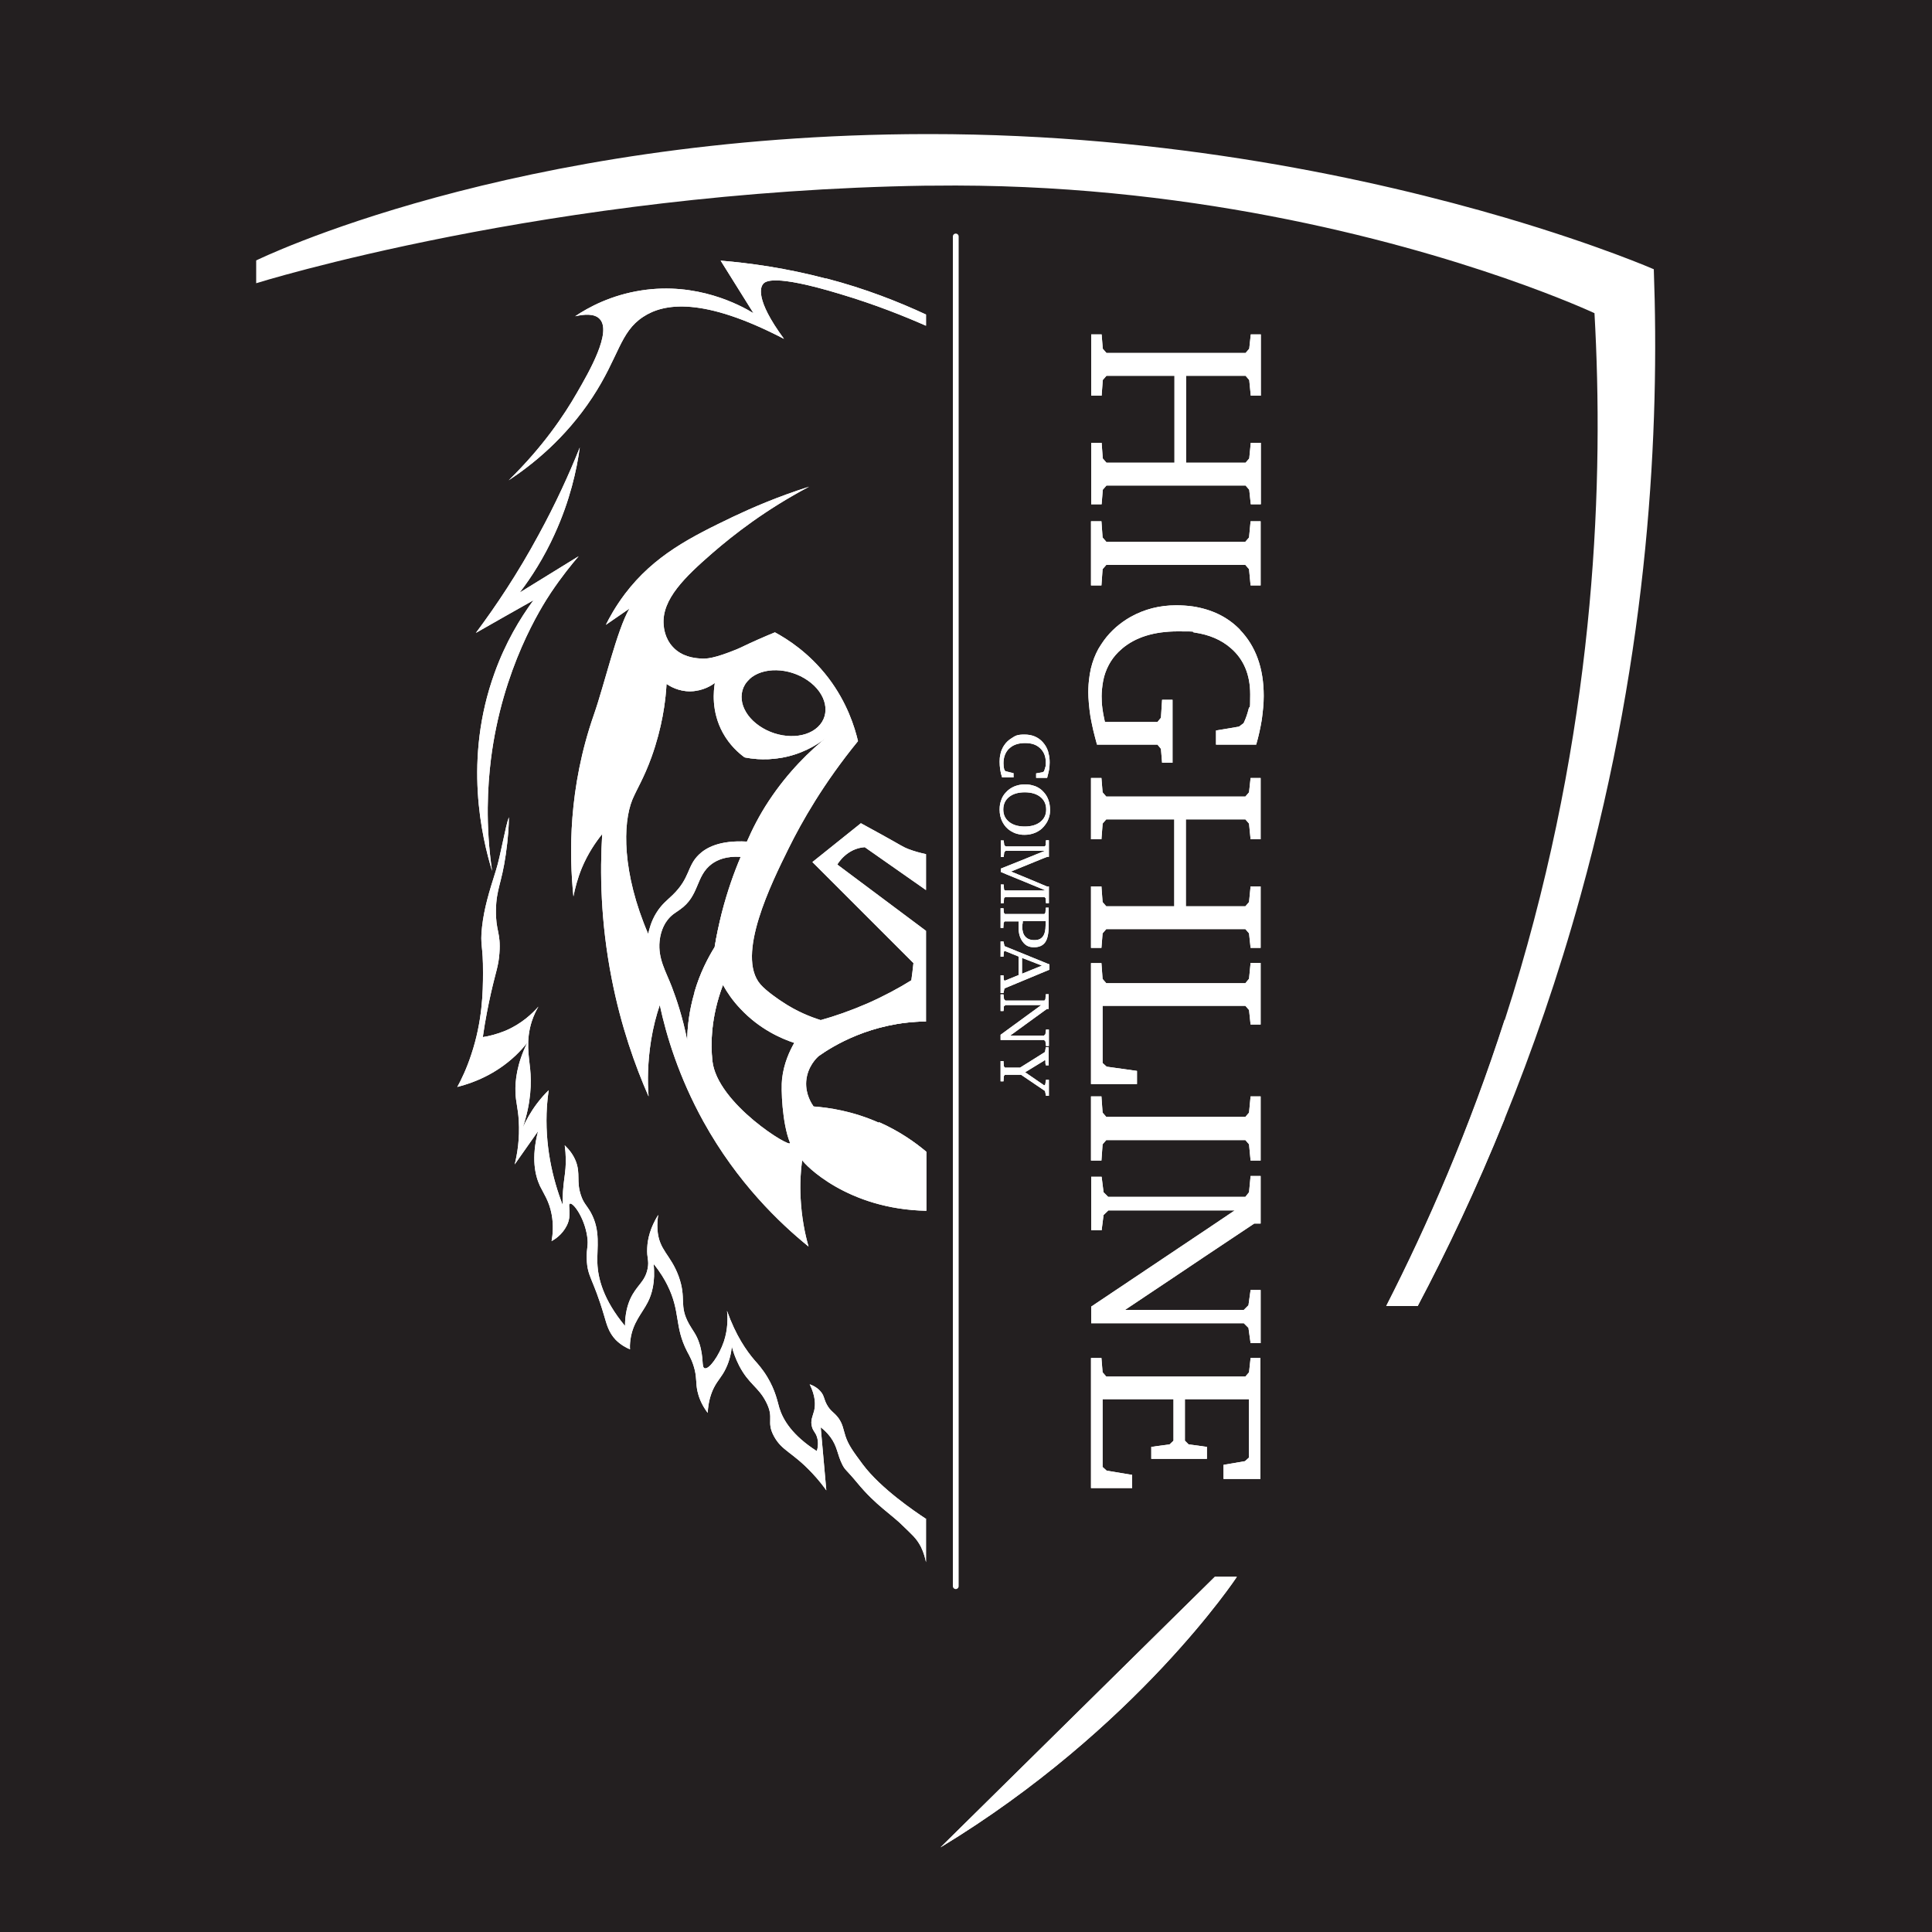 <svg xmlns="http://www.w3.org/2000/svg" xmlns:xlink="http://www.w3.org/1999/xlink" id="Layer_1" viewBox="0 0 1000 1000"><defs><style>      .st0 {        fill: #231f20;      }      .st1 {        clip-path: url(#clippath-1);      }      .st2 {        fill: #fff;      }      .st3 {        fill: none;        stroke: #fff;        stroke-linecap: round;        stroke-miterlimit: 10;        stroke-width: 3px;      }      .st4 {        clip-path: url(#clippath);      }    </style><clipPath id="clippath"><path class="st2" d="M454.9,581.1c-13.5-6-25.7-7.8-33.8-8.4-.9-1.3-4.3-6.2-3.8-13.1.6-7.6,5.5-12.2,6.6-13.1,6.8-4.8,26.8-17.5,55.4-17.8v-46.9l-45.9-34.3c.3-.6,5-8.4,14.2-9l31.7,22.2v-18.6c-2.8-.6-5.9-1.4-9.3-2.7-3-1.2-3.1-1.6-14-7.6-4.6-2.5-10.4-5.7-10.4-5.7-8.4,6.7-16.7,13.4-25.1,20.1l52.3,52.3c-.4,3.7-.6,5.2-1.1,8.9-6.4,4-14,8.1-22.8,12-8.8,3.8-16.9,6.6-24.1,8.6-5.1-1.6-12.4-4.4-20.1-9.6-1.1-.7-8-5.3-11.1-8.9-12.9-14.9,5.8-52.6,14.5-70.2,6.9-14,18.2-33.9,36-55.7-1.7-7.2-5.6-19.9-15.4-32.8-9.9-12.9-21.1-20-27.6-23.5-2,.8-5.1,2.1-8.7,3.7-6.8,3-7.8,3.7-11.1,5.1-11.6,4.7-15.8,5.1-19.3,4.7-2.5-.2-9.1-.8-13.8-6-4.1-4.4-4.6-9.9-4.7-11.4-1.1-13.2,11.2-24.9,25.2-37.1,11.2-9.7,27.6-22.5,50.1-34.4-16.7,5.3-29.9,11.1-39.2,15.5-21.9,10.5-41,20-56.2,40.1-4.8,6.4-8,12.2-9.8,15.9,4.1-2.8,8.1-5.6,12.2-8.4-6.4,10.8-13,39.5-18.4,54.9-13.3,38.1-12.8,72.3-10.6,94.1.8-4.1,2.1-9.2,4.3-14.6,3.2-7.7,7.3-13.6,10.6-17.7-1.2,19.5-.9,45.3,4.9,74.8,4.8,24.6,12.1,45.1,19.1,61-.6-7.9-.5-17.8,1.3-29.1,1.1-6.8,2.7-12.9,4.5-18.2,3.4,15.9,9.9,37.3,22.6,60.3,17.6,31.8,39.6,52.7,54.4,64.7-1.9-6.6-3.6-15.1-4.1-25-.4-7.5,0-14.1.8-19.7,1.4,2.3,23.2,25.4,64.3,26.2v-30.5c-5.7-4.8-13.8-10.6-24.4-15.3ZM387.8,351.6c6.9-6.5,20.5-6.2,30.3.6s12.1,17.6,5.2,24.1c-6.9,6.5-20.5,6.2-30.3-.6-4.8-3.3-7.8-7.6-8.8-11.8,0,0,0,0,0,0-1-4.4,0-8.9,3.6-12.2ZM335.5,483.4c-13.6-31.6-13.2-57.3-8.2-69.5,2.5-5.9,5.9-11,9.9-22,5.5-15.3,7.3-28.8,7.8-37.9,1.5,1,6.1,4,12.7,3.8,6.4-.2,10.8-3.2,12.3-4.3-.6,3.7-2,14.5,4.1,25.7,3.6,6.6,8.3,10.6,11.3,12.8,4.4.9,12.7,1.9,22.5-.5,10.1-2.5,17-7.4,20.5-10.3-9.1,7.3-20.4,18.1-30.5,33.4-4.9,7.4-8.5,14.6-11.3,21-14.2-.8-21.2,3.2-24.9,6.8-6.2,6-4.4,12-13.6,20.9-2.9,2.8-5.7,4.8-8.5,9.4-2.5,4.1-3.5,8-4.1,10.7ZM359.5,513.6c-2.9,9.8-3.7,18.4-3.8,24.8-2.4-12.1-5.6-21.4-8-27.7-3-7.8-7.2-14.5-6.3-23.5.6-6.3,3.3-10,4.1-11,2.2-2.9,4.5-4,6.4-5.4,10.3-7.1,8-17.4,16.6-23.7,2.8-2,7.3-4.1,14.9-3.6-3.5,8.2-6.9,17.8-9.7,28.6-1.6,6.4-2.9,12.4-3.8,18.1-3.4,5.5-7.6,13.4-10.5,23.5ZM408.8,591.5c1.4,3.5-37.9-20.2-40.1-42.6-.8-7.8-1-21.9,5.5-39.1,2.1,3.8,5,8.1,9,12.3,9.9,10.6,21.2,15.5,27.9,17.7-2.4,4.2-5.4,10.6-6.3,18.6-.6,5.1,0,22.9,4.1,33.1ZM479.3,785.9v22.7c-.4-2-1.1-4.8-2.6-7.9-2.4-4.7-5.1-6.7-8.6-10.2-6.9-7-14.4-10.9-24.4-23-5.7-6.9-6.3-6.5-7.8-9.6-2.6-5.2-2.4-9.1-6.1-14.1-1.8-2.4-3.6-4-5-5,1,10.9,1.9,21.7,2.9,32.6-1.5-2.1-3.9-5.3-7.3-8.9-10.3-11-15.6-11.4-19.8-19.1-4.2-7.8.4-9.1-4.1-17.8-4-7.8-8.9-9.1-13.9-18.7-2-3.9-3.2-7.5-3.8-9.9-.3,2.8-1,7-3.2,11.5-2.1,4.3-4,5.7-6.1,9.8-1.4,2.8-2.9,7-3.2,13-3.4-4.5-4.7-8.5-5.3-11.2-.9-4.2-.3-6.2-1.4-11-1.1-4.5-2.7-7.3-3.9-9.5-6.8-13.2-3.3-20.5-10.3-34.5-1.3-2.6-3.5-6.5-7.1-10.9,1,9.3-.9,15.7-3,19.8-3,5.9-7.8,10.5-9,19.5-.3,2.1-.3,3.8-.2,4.9-2-.8-4.8-2.3-7.4-4.9-3.6-3.8-4.6-7.7-6-12.5-5.8-19.7-8.7-19.9-9-29.3-.2-6.2,1-6.6.2-11.9-1.5-9.7-7.2-17.4-8.9-16.8-1.3.5,1.2,5.7-1.6,11.3-2.5,5-6.5,7.3-7.9,8.1.6-3.3,1.1-8.3,0-14-1.3-6.8-4.1-10.6-6-14.5-2.6-5.6-4.6-14.5-1-28.4-4,5.7-8.1,11.5-12.1,17.2,1.3-5.2,2.7-13.2,2.1-22.8-.4-6.5-1.5-9.2-1.7-14.5-.2-6,.7-14.7,6.1-25.7-1.7,2.2-3.8,4.5-6.1,6.7-10.4,9.8-22.1,14.2-30.1,16.2,2-3.6,4.8-9.4,7.2-16.7,5.8-17.3,6.1-32.5,6.1-42.4.1-14.4-1.6-13.9-.5-23.7,1.1-9.8,3.6-17.9,7.2-29.3,2.5-7.9,4.9-23,6.7-27.5,0,4.1-.4,10.9-1.6,19.2-2.2,15.3-4.9,17.9-5.1,28.7-.2,11.2,2.6,11.5,1.8,22.5-.5,6.8-1.8,9.2-4.4,20.7-1.3,5.8-2.9,13.5-4.2,22.7,3.3-.5,7.3-1.5,11.7-3.3,8.5-3.6,14-9,17.1-12.5-1,1.7-2.3,4.2-3.4,7.5-3.3,10.1-1.5,18.5-.9,24.7.7,7.1.6,17.3-3.8,30.4,1.7-3.7,4-8,7.4-12.5,2-2.6,4-4.9,6-6.8-.4,2.7-.7,5.4-.9,8.3-1.3,20,2.9,37.5,8.1,51,0-1.6,0-4.1.2-7,.4-5.6,1-8,1.3-11.9.2-2.8.3-6.9-.4-11.9,2.4,2.3,4.5,5,5.8,8.4,2.4,6.4.2,10.2,2.5,17.2,1.4,4.4,3,5.3,5.2,9.2,5.2,9.5,3.1,18.1,3.4,26.2.3,7.8,3,18.9,14.3,32.5,0-6.4,1.4-11,2.7-13.9,3.3-7.3,7.6-8.7,9-15.7.9-4.4-.5-5.4-.2-10.8.2-4.7,1.6-10.5,5.7-17.1-.3,1.7-.6,4.5-.4,7.7.8,10.8,6.8,12.7,11,24.2,4.2,11.7-.1,14.9,5.4,24.7,1.9,3.4,3.8,5.3,5.3,10,2.4,7.5,1,12.2,2.7,12.8,2.3.8,7.5-6.5,10-13.9,2.1-6.4,2-12.2,1.6-15.8,4.6,12.9,10.1,20.7,14.3,25.6,1.6,1.8,4,4.4,6.6,8.7,4.2,7,5.2,12.6,6.2,16,1.9,6.1,6.6,14.1,19.4,22.3.5-1.8,1-4.6,0-7.5-.8-2.3-1.9-2.8-2.5-5-1-3.2.4-5.7,1.1-8.4.7-3,.8-7.4-2.3-13.7,1.9.7,4.3,1.9,6.1,4.3,1.5,2.1,1.2,3.2,2.7,6.1,2,3.7,3.7,3.9,6.1,7.1,2.3,3.3,2.4,5.6,3.6,9.3,1.5,4.6,4,8,8.9,14.6,9.3,12.5,27.1,24.5,32.7,28.2ZM287.2,276.2c-5.7,12.6-12.3,22.8-18.2,30.5,10.2-6.3,20.3-12.5,30.5-18.8-3.7,4.3-8.8,10.6-14.3,18.8-5,7.5-25.2,39.2-31.1,86.3-1.7,13.8-2.9,33.8.6,57.8-5.3-17.3-14.9-57.8,1.3-102.5,5.6-15.6,13.1-28.1,20.1-37.6-9.9,5.6-19.9,11.2-29.8,16.9,10.6-14.2,21.8-31,32.4-50.6,8.8-16.1,15.8-31.4,21.4-45.4-1.6,11.7-5.1,27.5-13,44.8ZM427.6,144.1c20.4,5.3,37.7,12.2,51.7,18.7v5.8c-10.7-4.7-25.9-10.9-44.7-16.5-34.4-10.4-38.6-6.5-39.7-5-1,1.3-4.5,7.4,10.9,28.3-41.9-21.8-62.2-18.5-72.9-11.4-12.1,7.9-12.5,20.7-26.3,41.7-14.1,21.4-31.3,35-43.3,42.9,17.7-17.3,28.7-33.7,35.4-45.4,6.3-10.9,18.1-31.4,11.7-38.1-2.8-3-8.3-2.4-12.7-1.4,6.8-4.6,18.6-11,34.4-13.4,28.6-4.4,50.8,7.5,57.9,11.8-5.7-9.1-11.3-18.1-17-27.2,15.6,1.3,34.1,3.9,54.6,9.3Z"></path></clipPath><clipPath id="clippath-1"><path class="st2" d="M652.6,173.1v31.7h-5.2l-.8-8.1-1.9-2.2h-30.8v45h30.8l1.9-2.2.8-8.1h5.2v31.8h-5.2l-.8-7.5-1.9-2.2h-72l-1.9,2.2-.6,7.5h-5.4v-31.8h5.4l.6,8.1,1.9,2.2h35.2v-45h-35.2l-1.9,2.2-.6,8.1h-5.4v-31.7h5.4l.6,7.4,1.9,2.2h72l1.9-2.2.8-7.4h5.2ZM647.3,269.8l-.8,8.4-1.9,2.2h-72l-1.9-2.2-.6-8.4h-5.4v33.2h5.4l.6-8.4,1.9-2.2h72l1.9,2.2.8,8.4h5.2v-33.2h-5.2ZM641.9,326c-.2-.2-.4-.3-.5-.5-6.3-6.3-14.3-10.1-23.9-11.6-2.8-.4-5.7-.6-8.7-.6-8.6,0-16.4,2-23.6,6-5.6,3.2-10.3,7.3-13.9,12.3-1,1.4-1.9,2.8-2.8,4.3-1.7,3.1-3,6.5-3.9,10.3-.1.5-.2,1.1-.3,1.6-.2.8-.3,1.6-.4,2.4-.4,2.6-.6,5.3-.6,8.2s.4,7.9,1.1,12.4c.3,1.8.7,3.6,1.1,5.5.1.6.3,1.2.4,1.8.6,2.4,1.2,4.8,1.9,7.3h31.3l1.8,2.2.6,7.2h5.4v-32.6h-5.4l-.6,9.3-1.8,2.2h-27.2c-.1-.5-.2-.9-.3-1.4-.4-1.9-.8-3.8-1-5.6-.3-2.2-.4-4.4-.4-6.4s.3-5.4.8-7.9c.2-.8.3-1.5.5-2.2,1.6-5.7,4.6-10.5,9.1-14.3,0,0,0,0,.1-.1,7-6,16.7-9,28.9-9s6,.2,8.7.6c7.6,1.1,13.9,3.8,18.8,8.1,6.7,5.8,10,13.8,10,23.9s-.3,5.1-.8,7.5c-.6,2.4-1.4,4.9-2.6,7.4l-2.4,1.8-11.9,2v7.3h20.8c1.3-4.4,2.2-8.7,2.9-12.9.3-2.1.5-4.1.7-6.1.2-2.1.3-4.2.3-6.2,0-14.3-4.1-25.7-12.3-34.2ZM647.3,402.7l-.8,7.4-1.9,2.2h-72l-1.9-2.2-.6-7.4h-5.4v31.7h5.4l.6-7.8v-.3s1.9-2.2,1.9-2.2h35.2v45h-35.2l-1.9-2.2-.6-8.1h-5.4v31.8h5.4l.6-7.5.7-.8,1.2-1.4h72l1.9,2.2.8,7.5h5.2v-31.8h-5.2l-.8,8.1-1.9,2.2h-30.8v-45h30.8l1.9,2.2.8,8.1h5.2v-31.7h-5.2ZM647.3,498.4l-.8,8.2-1,1.2-.9,1.1h-72l-1.9-2.2h0c0,0-.6-8.2-.6-8.2h-5.4v62.6h23.8v-6.8l-15.7-2.2-2.1-1.9v-29.6h73.9l1.9,2.2.8,7.5h5.2v-31.9h-5.2ZM647.3,567.5l-.8,8.4-1.9,2.2h-72l-1.9-2.2-.6-8.4h-5.4v33.2h5.4l.6-8.4,1.9-2.2h72l1.9,2.2.8,8.4h5.2v-33.2h-5.2ZM647.3,608.7l-.8,8.4-1.9,2.4h-71l-1.4-1.4-1-1-1-8h-5.4v27.7h5.4l1-7.9,2.5-2.4h65.4l-16.8,11.3-4.8,3.2-52.7,35.3v8.6h79l.8.8,1.6,1.6,1.1,7.9h5.2v-27.5h-5.2l-1.1,7.9-2.4,2.4h-61.5l24.7-16.5,16.4-11,25.8-17.2h3.3v-24.6h-5.2ZM647.3,702.9l-.8,7.4-1.9,2.2h-72l-1.9-2.2-.6-7.4h-5.4v67.3h21.3v-6.8l-13.2-2.2-2.1-1.9v-35.1h36.7v21.5l-2,1.9-9.5,1.3v6.2h28.8v-6.2l-9.5-1.3-1.9-1.9v-21.5h33.1v30.3l-2,1.8-11.1,1.9v7.3h19.1v-62.6h-5.2ZM542.6,389.3c-.3-.9-.6-1.8-1.1-2.7-.5-.9-1.1-1.7-1.8-2.5-2.4-2.6-5.5-3.9-9.4-3.9s-4.7.6-6.7,1.9c-1.5.9-2.8,2.1-3.8,3.6-.3.5-.7,1-.9,1.6-.5.9-.9,2-1.1,3.2-.3,1.2-.4,2.4-.4,3.7s.1,2.7.3,4.1c.2,1.4.5,2.7,1,4.1h5.9v-2.2l-4.1-1-.6-.6c-.2-.6-.3-1.2-.4-1.8,0-.6-.1-1.2-.1-1.7,0-2.9.8-5.2,2.3-7,.2-.3.5-.5.7-.7,2-1.9,4.7-2.8,8.2-2.8s5.9.9,7.8,2.7c1.9,1.8,2.9,4.2,2.9,7.3s0,1.5-.2,2.3c-.2.7-.4,1.5-.7,2.3l-.7.5-3.4.6v2.3h5.7c.4-1.5.7-2.8,1-4.2.2-1.3.3-2.6.3-3.8,0-1.8-.2-3.5-.7-5ZM543.5,419c0,.2,0,.4,0,.6,0,1.5-.3,2.9-.8,4.2-.5,1.5-1.4,2.8-2.5,4.1-1.2,1.4-2.7,2.4-4.3,3.1-1.7.7-3.5,1.1-5.5,1.1s-2.7-.2-3.9-.5c-1.2-.3-2.4-.9-3.4-1.5-1.8-1.1-3.2-2.7-4.2-4.6-1-1.9-1.5-4.1-1.5-6.4s.3-3.4.8-4.9c.5-1.5,1.3-2.9,2.4-4,1.2-1.4,2.7-2.4,4.3-3.1,1.7-.7,3.5-1.1,5.6-1.1s3.4.3,4.9.8c.2,0,.4.1.6.2,1.7.7,3.1,1.7,4.3,3.1,1.1,1.2,1.9,2.6,2.4,4.1.5,1.5.8,3.1.8,4.9ZM541.5,419c0-2.7-1-4.9-3-6.5-2-1.6-4.7-2.4-8.1-2.4s-6.1.8-8.1,2.4c-2,1.6-3,3.8-3,6.5s1,4.8,3,6.4c2,1.6,4.7,2.4,8.1,2.4s6.1-.8,8.1-2.4c2-1.6,3-3.7,3-6.4ZM541.9,443.5h1v-8.6h-1.5l-.2,2.7-.5.5h-20.2l-.7-.7-.3-2.4h-1.5v8.6h1.5l.3-2.5.7-.7h20.3l-4.2,1.7-10.1,4.1-8.5,3.4v1.7l2.8,1.2,10.5,4.3,9.9,4.1h-21l-.5-.4-.2-2.7h-1.5v9.7h1.5l.2-2.6.5-.5h20.5l.5.5.2,2.6h1.5v-8.7h-1.1l-8.8-3.7-9.7-4,16.4-6.7,2.3-.9ZM519.4,480.3h-1.5v-10.2h1.5l.2,2.3.5.7h20.5l.5-.7.2-2.6h1.5v9.2c0,4.1-.6,7-1.8,8.7s-3.1,2.6-5.8,2.6-4.4-.9-5.8-2.8c-1.5-1.9-2.2-4.4-2.2-7.6s0-.7,0-1.2c0-.5,0-1.1.1-1.8h-7.3s-.5.7-.5.7l-.2,2.9ZM529.1,479.5c0,2.3.5,4.1,1.6,5.3,1.1,1.2,2.6,1.8,4.7,1.8s3.4-.6,4.4-1.9c.9-1.2,1.4-3.2,1.4-5.8s0-1,0-1.3c0-.3,0-.6,0-.8h-11.8c0,.7-.1,1.3-.2,1.7,0,.4,0,.7,0,1ZM519.4,480.3h-1.5v-10.2h1.5l.2,2.3.5.7h20.5l.5-.7.2-2.6h1.5v9.2c0,4.1-.6,7-1.8,8.7s-3.1,2.6-5.8,2.6-4.4-.9-5.8-2.8c-1.5-1.9-2.2-4.4-2.2-7.6s0-.7,0-1.2c0-.5,0-1.1.1-1.8h-7.3s-.5.7-.5.7l-.2,2.9ZM529.1,479.5c0,2.3.5,4.1,1.6,5.3,1.1,1.2,2.6,1.8,4.7,1.8s3.4-.6,4.4-1.9c.9-1.2,1.4-3.2,1.4-5.8s0-1,0-1.3c0-.3,0-.6,0-.8h-11.8c0,.7-.1,1.3-.2,1.7,0,.4,0,.7,0,1ZM519.9,489.7l23.3,9.5v2.7l-23.3,9.7-.5,2.4h-1.5v-9.2h1.5l.2,2.5.5.3,7.1-2.9v-9.6l-7.1-2.9-.5.4-.2,2.6h-1.5v-7.9h1.5l.5,2.3ZM529,504l10.3-4.2-10.3-4v8.2ZM519.9,489.7l23.3,9.5v2.7l-23.3,9.7-.5,2.4h-1.5v-9.2h1.5l.2,2.5.5.3,7.1-2.9v-9.6l-7.1-2.9-.5.4-.2,2.6h-1.5v-7.9h1.5l.5,2.3ZM529,504l10.3-4.2-10.3-4v8.2ZM541.9,522.2h.9v-7.6h-1.5l-.2,2.6-.5.7h-20.2l-.7-.7-.3-2.5h-1.5v8.6h1.5l.2-1.3v-1.1c.1,0,.8-.7.8-.7h18.6l-8.1,5.9-13,9.5v2.7h22.5l.7.7.3,2.4h1.5v-8.5h-1.5l-.3,2.4-.7.7h-17.5l12.1-8.8,6.9-5ZM540.7,548.6l.4.4v1.5c.1,0,.2.9.2.9h1.5v-9.4h-1.5l-.4,2.5-3.8,2.4-9.1,5.7h-7.9l-.5-.7-.2-2.7h-1.5v10.5h1.5l.2-2.7.5-.7h8.4l12.4,8.4.5,2.5h1.5v-8.3h-1.5l-.4,2.5-.5.4-9.9-6.8,9.5-5.8.7-.5Z"></path></clipPath></defs><rect class="st0" x="-14.3" y="-14.3" width="1028.5" height="1028.5"></rect><g id="Black_logo"><path class="st2" d="M471.4,41.6h0s0,0,0,0c0,0,0,0,0,0Z"></path><path class="st2" d="M471.5,41.6s0,0,0,0c0,0,0,0,0,0h0Z"></path><path class="st2" d="M486.8,956.2c101.6-61.6,153.4-140,153.4-140h-11.4c0-.1-142,140-142,140Z"></path><path class="st2" d="M717.6,676h16.2c15-28.4,30.4-60.7,45-96.9v-51.4c-18.3,56.8-39.9,106.3-61.3,148.2Z"></path><g><path class="st2" d="M454.9,581.1c-13.5-6-25.7-7.8-33.8-8.4-.9-1.3-4.3-6.2-3.8-13.1.6-7.6,5.5-12.2,6.6-13.1,6.8-4.8,26.8-17.5,55.4-17.8v-46.9l-45.9-34.3c.3-.6,5-8.4,14.2-9l31.7,22.2v-18.6c-2.8-.6-5.9-1.4-9.3-2.7-3-1.2-3.1-1.6-14-7.6-4.6-2.5-10.4-5.7-10.4-5.7-8.4,6.7-16.7,13.4-25.1,20.1l52.3,52.3c-.4,3.7-.6,5.2-1.1,8.9-6.4,4-14,8.1-22.8,12-8.8,3.8-16.9,6.6-24.1,8.6-5.1-1.6-12.4-4.4-20.1-9.6-1.1-.7-8-5.3-11.1-8.9-12.9-14.9,5.8-52.6,14.5-70.2,6.9-14,18.2-33.9,36-55.7-1.7-7.2-5.6-19.9-15.4-32.8-9.9-12.9-21.1-20-27.6-23.5-2,.8-5.1,2.1-8.7,3.7-6.8,3-7.8,3.7-11.1,5.1-11.6,4.7-15.8,5.1-19.3,4.7-2.5-.2-9.1-.8-13.8-6-4.1-4.4-4.6-9.9-4.7-11.4-1.1-13.2,11.2-24.9,25.2-37.1,11.2-9.7,27.6-22.5,50.1-34.4-16.7,5.3-29.9,11.1-39.2,15.5-21.9,10.5-41,20-56.2,40.1-4.8,6.4-8,12.2-9.8,15.9,4.1-2.8,8.1-5.6,12.2-8.4-6.4,10.8-13,39.5-18.4,54.9-13.3,38.1-12.8,72.3-10.6,94.1.8-4.1,2.1-9.2,4.3-14.6,3.2-7.7,7.3-13.6,10.6-17.7-1.2,19.5-.9,45.3,4.9,74.8,4.8,24.6,12.1,45.1,19.1,61-.6-7.9-.5-17.8,1.3-29.1,1.1-6.8,2.7-12.9,4.5-18.2,3.4,15.9,9.9,37.3,22.6,60.3,17.6,31.8,39.6,52.7,54.4,64.7-1.9-6.6-3.6-15.1-4.1-25-.4-7.5,0-14.1.8-19.7,1.4,2.3,23.2,25.4,64.3,26.2v-30.5c-5.7-4.8-13.8-10.6-24.4-15.3ZM387.8,351.6c6.9-6.5,20.5-6.2,30.3.6s12.1,17.6,5.2,24.1c-6.9,6.5-20.5,6.2-30.3-.6-4.8-3.3-7.8-7.6-8.8-11.8,0,0,0,0,0,0-1-4.4,0-8.9,3.6-12.2ZM335.5,483.4c-13.6-31.6-13.2-57.3-8.2-69.5,2.5-5.9,5.9-11,9.9-22,5.5-15.3,7.3-28.8,7.8-37.9,1.5,1,6.1,4,12.7,3.8,6.4-.2,10.8-3.2,12.3-4.3-.6,3.7-2,14.5,4.1,25.7,3.6,6.6,8.3,10.6,11.3,12.8,4.4.9,12.7,1.9,22.5-.5,10.1-2.5,17-7.4,20.5-10.3-9.1,7.3-20.4,18.1-30.5,33.4-4.9,7.4-8.5,14.6-11.3,21-14.2-.8-21.2,3.2-24.9,6.8-6.2,6-4.4,12-13.6,20.9-2.9,2.8-5.7,4.8-8.5,9.4-2.5,4.1-3.5,8-4.1,10.7ZM359.5,513.6c-2.9,9.8-3.7,18.4-3.8,24.8-2.4-12.1-5.6-21.4-8-27.7-3-7.8-7.2-14.5-6.3-23.5.6-6.3,3.3-10,4.1-11,2.2-2.9,4.5-4,6.4-5.4,10.3-7.1,8-17.4,16.6-23.7,2.8-2,7.3-4.1,14.9-3.6-3.5,8.2-6.9,17.8-9.7,28.6-1.6,6.4-2.9,12.4-3.8,18.1-3.4,5.5-7.6,13.4-10.5,23.5ZM408.8,591.5c1.4,3.5-37.9-20.2-40.1-42.6-.8-7.8-1-21.9,5.5-39.1,2.1,3.8,5,8.1,9,12.3,9.9,10.6,21.2,15.5,27.9,17.7-2.4,4.2-5.4,10.6-6.3,18.6-.6,5.1,0,22.9,4.1,33.1ZM479.3,785.9v22.7c-.4-2-1.1-4.8-2.6-7.9-2.4-4.7-5.1-6.7-8.6-10.2-6.9-7-14.4-10.9-24.4-23-5.7-6.9-6.3-6.5-7.8-9.6-2.6-5.2-2.4-9.1-6.1-14.1-1.8-2.4-3.6-4-5-5,1,10.9,1.9,21.7,2.9,32.6-1.5-2.1-3.9-5.3-7.3-8.9-10.3-11-15.6-11.4-19.8-19.1-4.2-7.8.4-9.1-4.1-17.8-4-7.8-8.9-9.1-13.9-18.7-2-3.9-3.2-7.5-3.8-9.9-.3,2.8-1,7-3.2,11.5-2.1,4.3-4,5.7-6.1,9.8-1.4,2.8-2.9,7-3.2,13-3.4-4.5-4.7-8.5-5.3-11.2-.9-4.2-.3-6.2-1.4-11-1.1-4.5-2.7-7.3-3.9-9.5-6.8-13.2-3.3-20.5-10.3-34.5-1.3-2.6-3.5-6.5-7.1-10.9,1,9.3-.9,15.7-3,19.8-3,5.9-7.8,10.5-9,19.5-.3,2.1-.3,3.8-.2,4.9-2-.8-4.8-2.3-7.4-4.9-3.6-3.8-4.6-7.7-6-12.5-5.8-19.7-8.7-19.9-9-29.3-.2-6.2,1-6.6.2-11.9-1.5-9.7-7.2-17.4-8.9-16.8-1.3.5,1.2,5.7-1.6,11.3-2.5,5-6.5,7.3-7.9,8.1.6-3.3,1.1-8.3,0-14-1.3-6.8-4.1-10.6-6-14.5-2.6-5.6-4.6-14.5-1-28.4-4,5.7-8.1,11.5-12.1,17.2,1.3-5.2,2.7-13.2,2.1-22.8-.4-6.5-1.5-9.2-1.7-14.5-.2-6,.7-14.7,6.1-25.7-1.7,2.2-3.8,4.5-6.1,6.7-10.4,9.8-22.1,14.2-30.1,16.2,2-3.6,4.8-9.4,7.2-16.7,5.8-17.3,6.1-32.5,6.1-42.4.1-14.4-1.6-13.9-.5-23.7,1.1-9.8,3.6-17.9,7.2-29.3,2.5-7.9,4.9-23,6.7-27.5,0,4.1-.4,10.9-1.6,19.2-2.2,15.3-4.9,17.9-5.1,28.7-.2,11.2,2.6,11.5,1.8,22.5-.5,6.8-1.8,9.2-4.4,20.7-1.3,5.8-2.9,13.5-4.2,22.7,3.3-.5,7.3-1.5,11.7-3.3,8.5-3.6,14-9,17.1-12.5-1,1.7-2.3,4.2-3.4,7.5-3.3,10.1-1.5,18.5-.9,24.7.7,7.1.6,17.3-3.8,30.4,1.7-3.7,4-8,7.4-12.5,2-2.6,4-4.9,6-6.8-.4,2.7-.7,5.4-.9,8.3-1.3,20,2.9,37.5,8.1,51,0-1.6,0-4.1.2-7,.4-5.6,1-8,1.3-11.9.2-2.8.3-6.9-.4-11.9,2.4,2.3,4.5,5,5.8,8.4,2.4,6.4.2,10.2,2.5,17.2,1.4,4.4,3,5.3,5.2,9.2,5.2,9.5,3.1,18.1,3.4,26.2.3,7.8,3,18.9,14.3,32.5,0-6.4,1.4-11,2.7-13.9,3.3-7.3,7.6-8.7,9-15.7.9-4.4-.5-5.4-.2-10.8.2-4.7,1.6-10.5,5.7-17.1-.3,1.7-.6,4.5-.4,7.7.8,10.8,6.8,12.7,11,24.2,4.2,11.7-.1,14.9,5.4,24.7,1.9,3.4,3.8,5.3,5.3,10,2.4,7.5,1,12.2,2.7,12.8,2.3.8,7.5-6.5,10-13.9,2.1-6.4,2-12.2,1.6-15.8,4.6,12.9,10.1,20.7,14.3,25.6,1.6,1.8,4,4.4,6.6,8.7,4.2,7,5.2,12.6,6.2,16,1.9,6.1,6.6,14.1,19.4,22.3.5-1.8,1-4.6,0-7.5-.8-2.3-1.9-2.8-2.5-5-1-3.2.4-5.7,1.1-8.4.7-3,.8-7.4-2.3-13.7,1.9.7,4.3,1.9,6.1,4.3,1.5,2.1,1.2,3.2,2.7,6.1,2,3.7,3.7,3.9,6.1,7.1,2.3,3.3,2.4,5.6,3.6,9.3,1.5,4.6,4,8,8.9,14.6,9.3,12.5,27.1,24.5,32.7,28.2ZM287.2,276.2c-5.7,12.6-12.3,22.8-18.2,30.5,10.2-6.3,20.3-12.5,30.5-18.8-3.7,4.3-8.8,10.6-14.3,18.8-5,7.5-25.2,39.2-31.1,86.3-1.7,13.8-2.9,33.8.6,57.8-5.3-17.3-14.9-57.8,1.3-102.5,5.6-15.6,13.1-28.1,20.1-37.6-9.9,5.6-19.9,11.2-29.8,16.9,10.6-14.2,21.8-31,32.4-50.6,8.8-16.1,15.8-31.4,21.4-45.4-1.6,11.7-5.1,27.5-13,44.8ZM427.6,144.1c20.4,5.3,37.7,12.2,51.7,18.7v5.8c-10.7-4.7-25.9-10.9-44.7-16.5-34.4-10.4-38.6-6.5-39.7-5-1,1.3-4.5,7.4,10.9,28.3-41.9-21.8-62.2-18.5-72.9-11.4-12.1,7.9-12.5,20.7-26.3,41.7-14.1,21.4-31.3,35-43.3,42.9,17.7-17.3,28.7-33.7,35.4-45.4,6.3-10.9,18.1-31.4,11.7-38.1-2.8-3-8.3-2.4-12.7-1.4,6.8-4.6,18.6-11,34.4-13.4,28.6-4.4,50.8,7.5,57.9,11.8-5.7-9.1-11.3-18.1-17-27.2,15.6,1.3,34.1,3.9,54.6,9.3Z"></path><g class="st4"><path class="st2" d="M411,539.8c-6.7-2.2-18-7-27.9-17.7-4-4.3-6.9-8.6-9-12.3-6.5,17.2-6.3,31.4-5.5,39.1,2.2,22.4,41.5,46.1,40.1,42.6-4-10.2-4.6-28-4.1-33.1.9-8,3.9-14.4,6.3-18.6Z"></path><path class="st2" d="M423.9,546.4c-1.1.9-6,5.5-6.6,13.1-.5,7,2.8,11.9,3.8,13.1,8.1.6,20.3,2.5,33.8,8.4,10.7,4.7,18.8,10.5,24.4,15.3v-67.8c-28.6.3-48.6,13-55.4,17.8Z"></path><path class="st2" d="M348.1,463.2c9.2-8.9,7.4-14.9,13.6-20.9,3.8-3.7,10.8-7.6,24.9-6.8,2.8-6.4,6.5-13.6,11.3-21,10-15.3,21.4-26.2,30.5-33.4-3.5,2.9-10.4,7.8-20.5,10.3-9.8,2.4-18.1,1.4-22.5.5-3-2.2-7.8-6.2-11.3-12.8-6.1-11.1-4.7-22-4.1-25.7-1.5,1.1-5.8,4.2-12.3,4.3-6.6.2-11.2-2.7-12.7-3.8-.6,9.1-2.3,22.6-7.8,37.9-4,11-7.4,16.1-9.9,22-5,12.1-5.4,37.8,8.2,69.5.5-2.7,1.6-6.6,4.1-10.7,2.8-4.6,5.7-6.7,8.5-9.4Z"></path><path class="st2" d="M373.8,472c2.8-10.8,6.2-20.3,9.7-28.6-7.6-.4-12.1,1.6-14.9,3.6-8.6,6.2-6.3,16.6-16.6,23.7-2,1.3-4.2,2.5-6.4,5.4-.7,1-3.4,4.7-4.1,11-.9,9,3.3,15.7,6.3,23.5,2.4,6.3,5.6,15.6,8,27.7.1-6.4.9-15,3.8-24.8,2.9-10.1,7.1-18,10.5-23.5.9-5.7,2.1-11.7,3.8-18.1Z"></path><path class="st2" d="M384.2,363.8s0,0,0,0c0,0,0,0,0,0Z"></path><path class="st2" d="M447.7,438.5c-9.2.6-13.9,8.4-14.2,9l45.9,34.3v-21l-31.7-22.2Z"></path><rect class="st2" x="228.1" y="131.9" width="254.6" height="684.1"></rect></g></g><path class="st2" d="M628.8,816.1h11.4c0,.1-51.8,78.5-153.4,140.1l142-140.1ZM856.1,139.4s-28.3-12.4-77.2-26.8c-67.2-19.7-173.2-43.2-297.9-43.2s-1.1,0-1.6,0c-214.6.3-346.8,65.4-346.8,65.4v11.8s151.6-47.5,346.8-50.5c1.1,0,2.1,0,3.2,0,130.3-1.7,238.3,27.8,296.4,47.9,29.7,10.3,46.3,18.1,46.3,18.1,4.8,85.3,1,204.7-38.3,339.4-2.6,8.9-5.3,17.7-8.1,26.3-18.3,56.8-39.9,106.3-61.3,148.2h16.2c15-28.4,30.4-60.7,45-96.9,14.2-35,27.7-73.6,39.3-115.6,35.7-128.8,40.9-242.1,37.9-324.2Z"></path><g><path class="st2" d="M652.6,173.1v31.7h-5.2l-.8-8.1-1.9-2.2h-30.8v45h30.8l1.9-2.2.8-8.1h5.2v31.8h-5.2l-.8-7.5-1.9-2.2h-72l-1.9,2.2-.6,7.5h-5.4v-31.8h5.4l.6,8.1,1.9,2.2h35.2v-45h-35.2l-1.9,2.2-.6,8.1h-5.4v-31.7h5.4l.6,7.4,1.9,2.2h72l1.9-2.2.8-7.4h5.2ZM647.3,269.8l-.8,8.4-1.9,2.2h-72l-1.9-2.2-.6-8.4h-5.4v33.2h5.4l.6-8.4,1.9-2.2h72l1.9,2.2.8,8.4h5.2v-33.2h-5.2ZM641.9,326c-.2-.2-.4-.3-.5-.5-6.3-6.3-14.3-10.1-23.9-11.6-2.8-.4-5.7-.6-8.7-.6-8.6,0-16.4,2-23.6,6-5.6,3.2-10.3,7.3-13.9,12.3-1,1.4-1.9,2.8-2.8,4.3-1.7,3.1-3,6.5-3.9,10.3-.1.5-.2,1.1-.3,1.6-.2.8-.3,1.6-.4,2.4-.4,2.6-.6,5.3-.6,8.2s.4,7.9,1.1,12.4c.3,1.8.7,3.6,1.1,5.5.1.6.3,1.2.4,1.8.6,2.4,1.2,4.8,1.9,7.3h31.3l1.8,2.2.6,7.2h5.4v-32.6h-5.4l-.6,9.3-1.8,2.2h-27.2c-.1-.5-.2-.9-.3-1.4-.4-1.9-.8-3.8-1-5.6-.3-2.2-.4-4.4-.4-6.4s.3-5.4.8-7.9c.2-.8.3-1.5.5-2.2,1.6-5.7,4.6-10.5,9.1-14.3,0,0,0,0,.1-.1,7-6,16.7-9,28.9-9s6,.2,8.7.6c7.6,1.1,13.9,3.8,18.8,8.1,6.7,5.8,10,13.8,10,23.9s-.3,5.1-.8,7.5c-.6,2.4-1.4,4.9-2.6,7.4l-2.4,1.8-11.9,2v7.3h20.8c1.3-4.4,2.2-8.7,2.9-12.9.3-2.1.5-4.1.7-6.1.2-2.1.3-4.2.3-6.2,0-14.3-4.1-25.7-12.3-34.2ZM647.3,402.7l-.8,7.4-1.9,2.2h-72l-1.9-2.2-.6-7.4h-5.4v31.7h5.4l.6-7.8v-.3s1.9-2.2,1.9-2.2h35.2v45h-35.2l-1.9-2.2-.6-8.1h-5.4v31.8h5.4l.6-7.5.7-.8,1.2-1.4h72l1.9,2.2.8,7.5h5.2v-31.8h-5.2l-.8,8.1-1.9,2.2h-30.8v-45h30.8l1.9,2.2.8,8.1h5.2v-31.7h-5.2ZM647.3,498.4l-.8,8.2-1,1.2-.9,1.1h-72l-1.9-2.2h0c0,0-.6-8.2-.6-8.2h-5.4v62.6h23.8v-6.8l-15.7-2.2-2.1-1.9v-29.6h73.9l1.9,2.2.8,7.5h5.2v-31.9h-5.2ZM647.3,567.5l-.8,8.4-1.9,2.2h-72l-1.9-2.2-.6-8.4h-5.4v33.2h5.4l.6-8.4,1.9-2.2h72l1.9,2.2.8,8.4h5.2v-33.2h-5.2ZM647.3,608.7l-.8,8.4-1.9,2.4h-71l-1.4-1.4-1-1-1-8h-5.4v27.7h5.4l1-7.9,2.5-2.4h65.4l-16.8,11.3-4.8,3.2-52.7,35.3v8.6h79l.8.8,1.6,1.6,1.1,7.9h5.2v-27.5h-5.2l-1.1,7.9-2.4,2.4h-61.5l24.7-16.5,16.4-11,25.8-17.2h3.3v-24.6h-5.2ZM647.3,702.9l-.8,7.4-1.9,2.2h-72l-1.9-2.2-.6-7.4h-5.4v67.3h21.3v-6.8l-13.2-2.2-2.1-1.9v-35.1h36.7v21.5l-2,1.9-9.5,1.3v6.2h28.8v-6.2l-9.5-1.3-1.9-1.9v-21.5h33.1v30.3l-2,1.8-11.1,1.9v7.3h19.1v-62.6h-5.2ZM542.6,389.3c-.3-.9-.6-1.8-1.1-2.7-.5-.9-1.1-1.7-1.8-2.5-2.4-2.6-5.5-3.9-9.4-3.9s-4.7.6-6.7,1.9c-1.5.9-2.8,2.1-3.8,3.6-.3.5-.7,1-.9,1.6-.5.9-.9,2-1.1,3.2-.3,1.2-.4,2.4-.4,3.7s.1,2.7.3,4.1c.2,1.4.5,2.7,1,4.1h5.9v-2.2l-4.1-1-.6-.6c-.2-.6-.3-1.2-.4-1.8,0-.6-.1-1.2-.1-1.7,0-2.9.8-5.2,2.3-7,.2-.3.5-.5.7-.7,2-1.9,4.7-2.8,8.2-2.8s5.9.9,7.8,2.7c1.9,1.8,2.9,4.2,2.9,7.3s0,1.5-.2,2.3c-.2.7-.4,1.5-.7,2.3l-.7.5-3.4.6v2.3h5.7c.4-1.5.7-2.8,1-4.2.2-1.3.3-2.6.3-3.8,0-1.8-.2-3.5-.7-5ZM543.5,419c0,.2,0,.4,0,.6,0,1.5-.3,2.9-.8,4.2-.5,1.5-1.4,2.8-2.5,4.1-1.2,1.4-2.7,2.4-4.3,3.1-1.7.7-3.5,1.1-5.5,1.1s-2.7-.2-3.9-.5c-1.2-.3-2.4-.9-3.4-1.5-1.8-1.1-3.2-2.7-4.2-4.6-1-1.9-1.5-4.1-1.5-6.4s.3-3.4.8-4.9c.5-1.5,1.3-2.9,2.4-4,1.2-1.4,2.7-2.4,4.3-3.1,1.7-.7,3.5-1.1,5.6-1.1s3.4.3,4.9.8c.2,0,.4.1.6.2,1.7.7,3.1,1.7,4.3,3.1,1.1,1.2,1.9,2.6,2.4,4.1.5,1.5.8,3.1.8,4.9ZM541.5,419c0-2.7-1-4.9-3-6.5-2-1.6-4.7-2.4-8.1-2.4s-6.1.8-8.1,2.4c-2,1.6-3,3.8-3,6.5s1,4.8,3,6.4c2,1.6,4.7,2.4,8.1,2.4s6.1-.8,8.1-2.4c2-1.6,3-3.7,3-6.4ZM541.9,443.5h1v-8.6h-1.5l-.2,2.7-.5.5h-20.2l-.7-.7-.3-2.4h-1.5v8.6h1.5l.3-2.5.7-.7h20.3l-4.2,1.7-10.1,4.1-8.5,3.4v1.7l2.8,1.2,10.5,4.3,9.9,4.1h-21l-.5-.4-.2-2.7h-1.5v9.7h1.5l.2-2.6.5-.5h20.5l.5.5.2,2.6h1.5v-8.7h-1.1l-8.8-3.7-9.7-4,16.4-6.7,2.3-.9ZM519.4,480.3h-1.5v-10.2h1.5l.2,2.3.5.7h20.5l.5-.7.2-2.6h1.5v9.2c0,4.1-.6,7-1.8,8.7s-3.1,2.6-5.8,2.6-4.4-.9-5.8-2.8c-1.5-1.9-2.2-4.4-2.2-7.6s0-.7,0-1.2c0-.5,0-1.1.1-1.8h-7.3s-.5.7-.5.7l-.2,2.9ZM529.1,479.5c0,2.3.5,4.1,1.6,5.3,1.1,1.2,2.6,1.8,4.7,1.8s3.4-.6,4.4-1.9c.9-1.2,1.4-3.2,1.4-5.8s0-1,0-1.3c0-.3,0-.6,0-.8h-11.8c0,.7-.1,1.3-.2,1.7,0,.4,0,.7,0,1ZM519.4,480.3h-1.5v-10.2h1.5l.2,2.3.5.7h20.5l.5-.7.2-2.6h1.5v9.2c0,4.1-.6,7-1.8,8.7s-3.1,2.6-5.8,2.6-4.4-.9-5.8-2.8c-1.5-1.9-2.2-4.4-2.2-7.6s0-.7,0-1.2c0-.5,0-1.1.1-1.8h-7.3s-.5.7-.5.7l-.2,2.9ZM529.1,479.5c0,2.3.5,4.1,1.6,5.3,1.1,1.2,2.6,1.8,4.7,1.8s3.4-.6,4.4-1.9c.9-1.2,1.4-3.2,1.4-5.8s0-1,0-1.3c0-.3,0-.6,0-.8h-11.8c0,.7-.1,1.3-.2,1.7,0,.4,0,.7,0,1ZM519.9,489.7l23.3,9.5v2.7l-23.3,9.7-.5,2.4h-1.5v-9.2h1.5l.2,2.5.5.3,7.1-2.9v-9.6l-7.1-2.9-.5.4-.2,2.6h-1.5v-7.9h1.5l.5,2.3ZM529,504l10.3-4.2-10.3-4v8.2ZM519.9,489.7l23.3,9.5v2.7l-23.3,9.7-.5,2.4h-1.5v-9.2h1.5l.2,2.5.5.3,7.1-2.9v-9.6l-7.1-2.9-.5.4-.2,2.6h-1.5v-7.9h1.5l.5,2.3ZM529,504l10.3-4.2-10.3-4v8.2ZM541.9,522.2h.9v-7.6h-1.5l-.2,2.6-.5.7h-20.2l-.7-.7-.3-2.5h-1.5v8.6h1.5l.2-1.3v-1.1c.1,0,.8-.7.8-.7h18.6l-8.1,5.9-13,9.5v2.7h22.5l.7.7.3,2.4h1.5v-8.5h-1.5l-.3,2.4-.7.7h-17.5l12.1-8.8,6.9-5ZM540.7,548.6l.4.4v1.5c.1,0,.2.9.2.9h1.5v-9.4h-1.5l-.4,2.5-3.8,2.4-9.1,5.7h-7.9l-.5-.7-.2-2.7h-1.5v10.5h1.5l.2-2.7.5-.7h8.4l12.4,8.4.5,2.5h1.5v-8.3h-1.5l-.4,2.5-.5.4-9.9-6.8,9.5-5.8.7-.5Z"></path><g class="st1"><rect class="st2" x="503.8" y="152.9" width="174.9" height="647.8"></rect></g></g><line class="st3" x1="494.7" y1="821" x2="494.7" y2="122.4"></line></g></svg>
